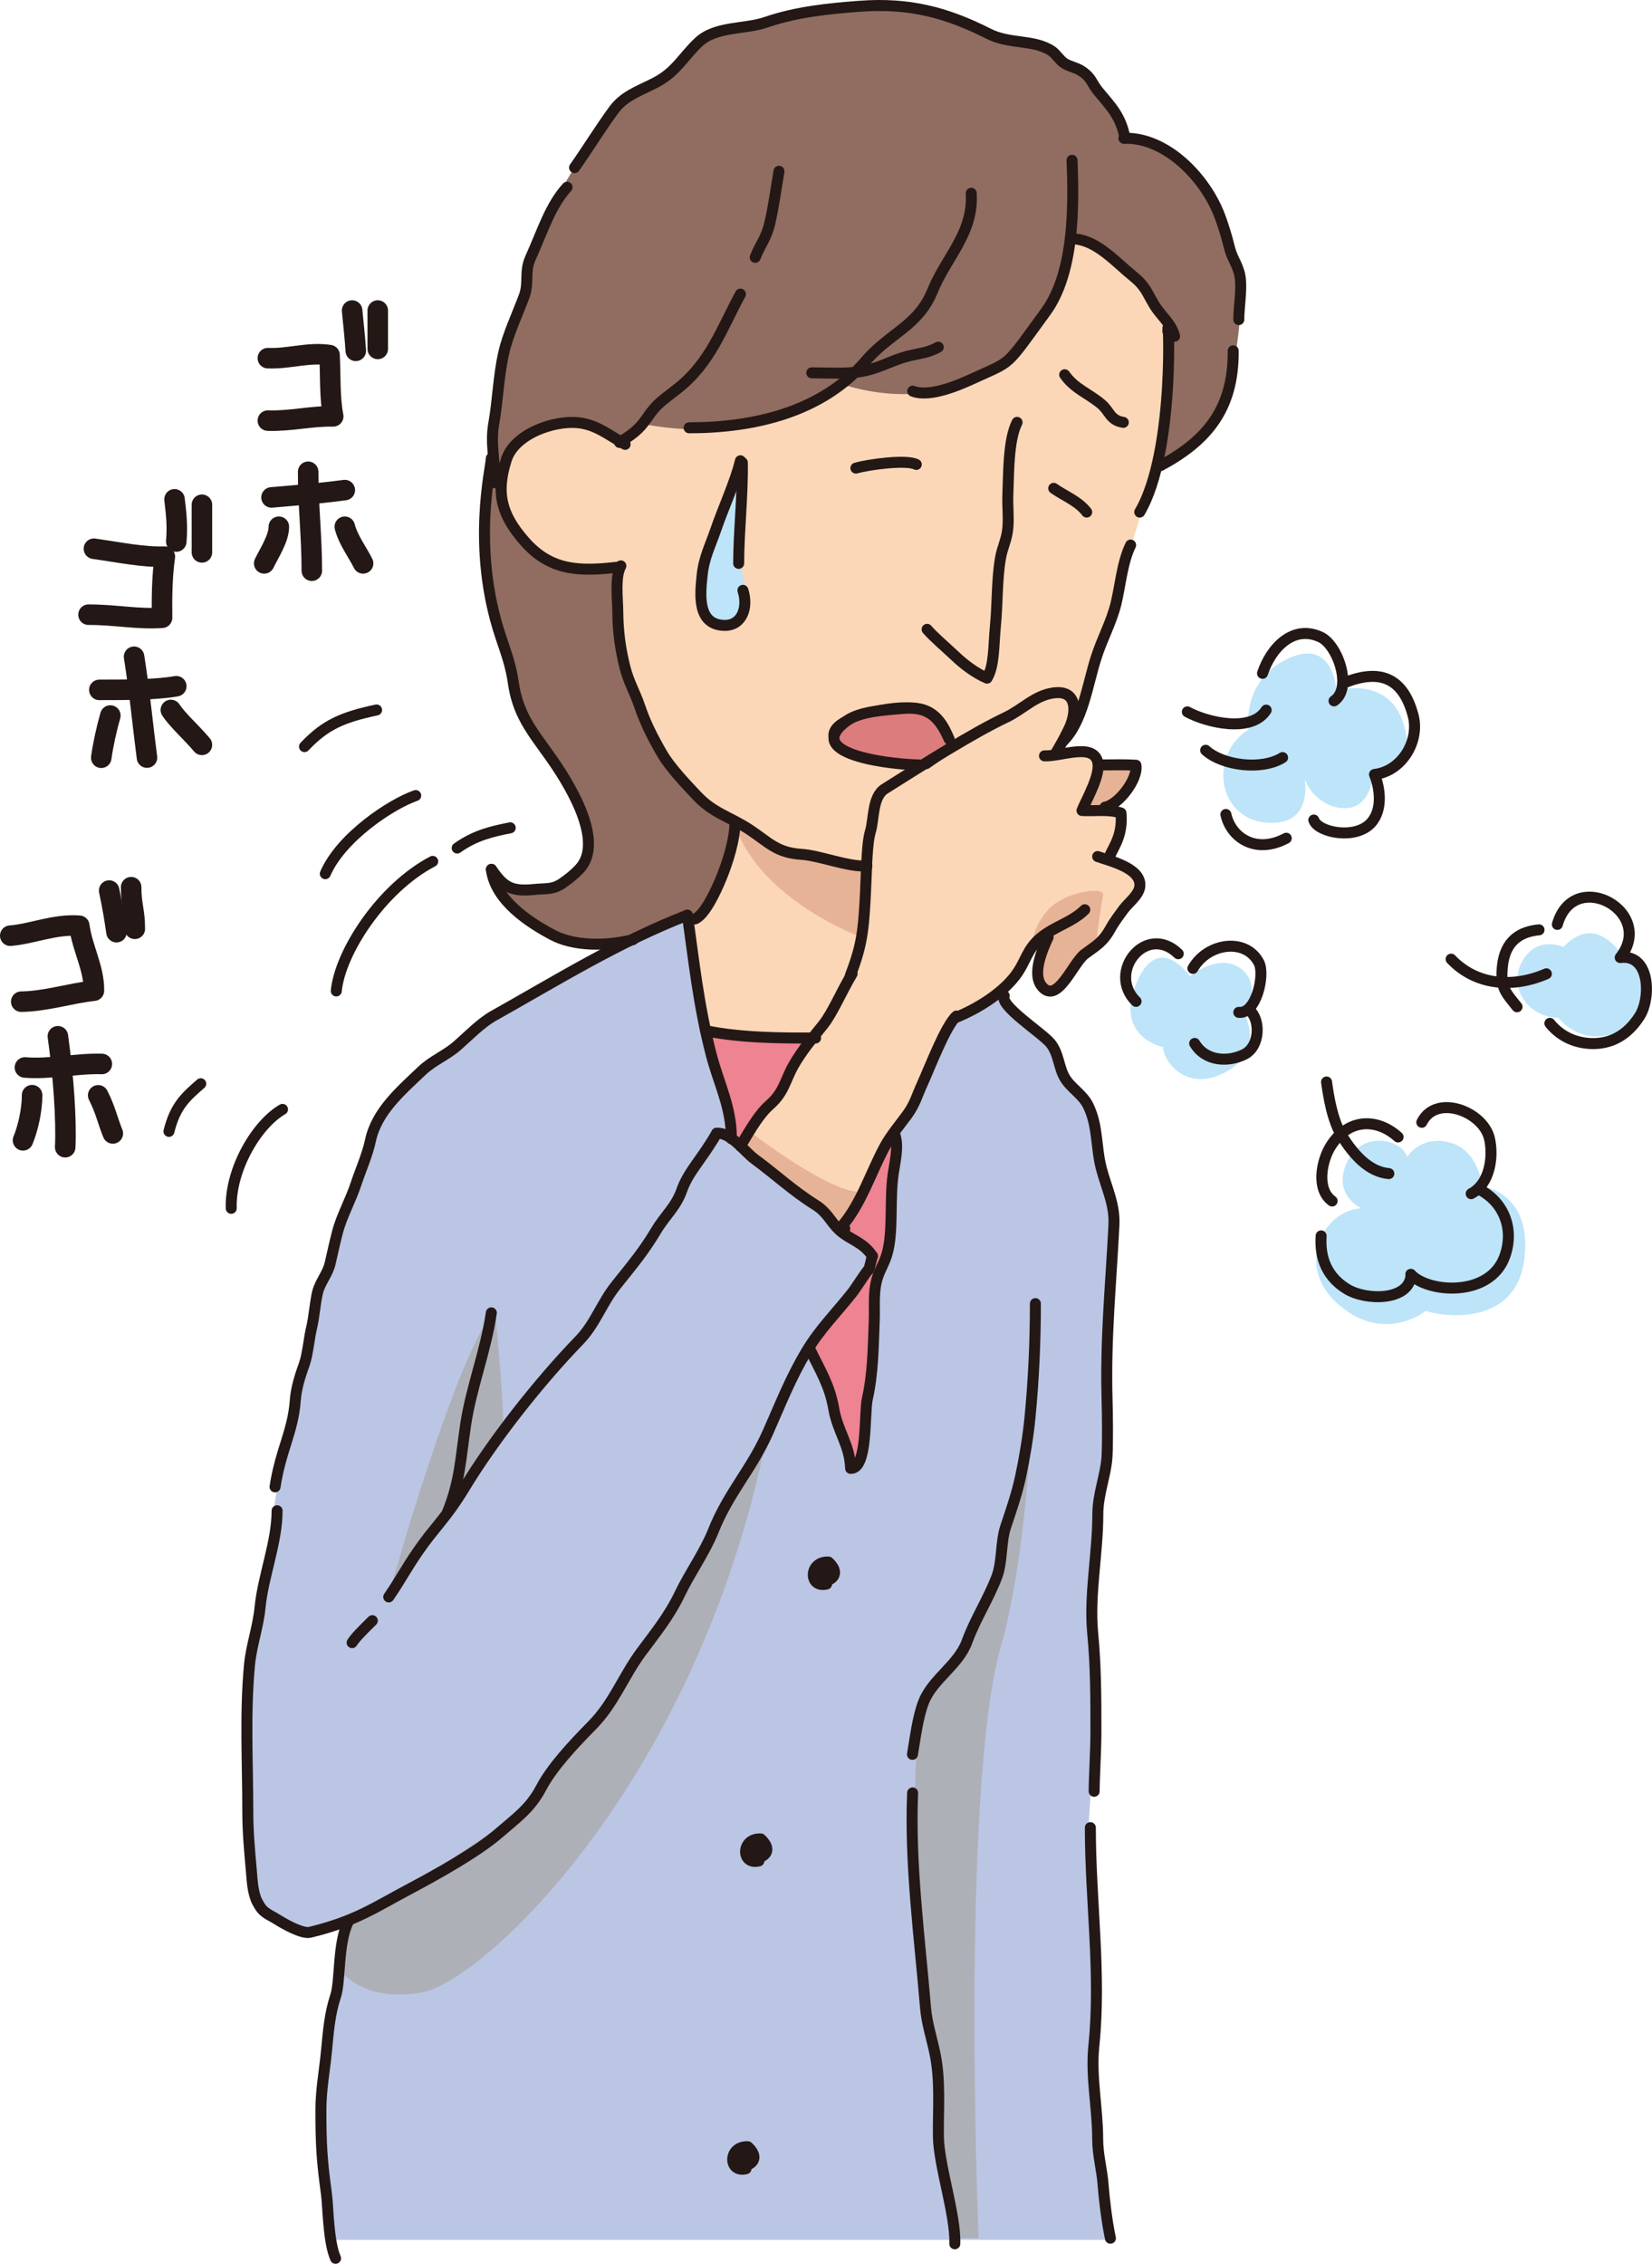 <?xml version="1.0" encoding="UTF-8"?><svg xmlns="http://www.w3.org/2000/svg" width="39.77mm" height="54.48mm" viewBox="0 0 112.74 154.43"><defs><style>.b{stroke-width:1.4px;}.b,.c{fill:none;stroke:#231815;stroke-linecap:round;stroke-linejoin:round;}.c{stroke-width:.75px;}.d{fill:#e7b397;}.e{fill:#ee8392;}.f{fill:#fbd7b8;}.g{fill:#906d60;}.h{fill:#bbc6e5;}.i{fill:#bde4f9;}.j{fill:#dd7c7d;}.k{fill:#aaabab;mix-blend-mode:multiply;opacity:.78;}.l{isolation:isolate;}</style></defs><g class="l"><g id="a"><g><path class="f" d="M73.16,16.43s-1.25,7.5-6.38,9.38-8.62,0-8.62,0c0,0-7.5,4.5-14,3.12l-1.62,1.25s-2.5-2.12-5.62-.75-3.62,3.75-1.62,6.88,7,2.5,7,2.5c0,0-.5,6.38,1.62,10s3.75,6,6.25,7.5c0,0-.75,4.88-3.12,6.88,0,0,1.12,6.88,1.25,7.38s-.12-.5-.12-.5l7.25,1-4.88,7,6.75,6s4.38-7.5,5.12-8.75,2.62-5.62,2.62-5.62c0,0,2.75-1.5,3.38-1.88s2-3.25,2-3.25l1-.62s-.88,3.38,.12,3.62,2.12-2.12,2.62-2.75,1.88-1.38,2.62-2.88,1.5-2.25,.38-2.62l-1.12-.38s.5-2.5,.5-3-.88-.62-.88-.62c0,0,2-1.75,1.75-3.12l-2.38,.25s.88-1.5-3-.88c0,0,1.75-2.62,2.88-6.75s2.88-9.38,3.25-10.75,2.38-7.75,1.62-11.75c0,0-3.25-6-6.62-5.88Z"/><path class="g" d="M78.91,31.93s4.38-1.5,5.25-6.75,.62-6.5-.62-9.5-3.5-7-6.88-6.12c0,0-1-3.38-2.75-4.62s-3.25-1.75-4.62-1.88-3.62-2.12-7.38-2.5-8.5,.62-11,1.12-3.62,1.38-4.38,2.38-3.88,2.25-4.75,3.38-3.88,6-4.5,7.38-1.12,3.88-1.5,5.25-2.62,5.25-2.38,12.25c0,0-.62,3.62-.38,6s1.88,6.38,1.88,7.38,1,3.88,2.5,5.88,3.88,5.62,2.38,7.25-3.75,2.75-6.25,.88c0,0,3.38,6.38,9.38,4.5l4-1.62s.75,1,2.12-2.38,1.12-3.88,1.12-3.88c0,0-4.25-2.88-6-6.88s-2.5-6.88-1.88-10.62c0,0-4.5,.75-6.25-1.62s-2.88-4.5-.25-7.38c0,0,3.75-2.75,6.75,.38l1.62-1.25s8,1.75,13.38-2.75c0,0,11.88,4.5,15.62-9.75,0,0,3.75,.38,6.62,5.88,0,0-.5,8.75-.88,9.62Z"/><path class="d" d="M50.16,56.31s3.25,2.25,8.75,2.88l-.12,4.75s-6.88-2.5-8.62-7.62Z"/><path class="d" d="M75.03,52.43l-1,2.75s3,.38,3.38-3l-2.38,.25Z"/><path class="d" d="M70.41,64.56s0-1.25,1.12-2.5,3.88-1.62,3.75-1-.5,3.38-.5,3.38c0,0-2.88,3.62-3.25,3.12s-1.12-1.62-.12-3.62l-1,.62Z"/><path class="d" d="M51.16,77.18s5.62,4.38,7.75,4.12l-1.62,2.75s-.5-.75-6.75-6l.62-.88Z"/><path class="i" d="M50.37,32.27s-2.33,6.17-2.5,7.5,.33,3,1.5,3,1.5-1.17,1.5-2.33-.83-2.17-.5-8.17Z"/><path class="c" d="M64.87,50.93s-.33-2-1.83-2.5-5.33,.33-6,1.33,1.17,2.17,6.17,2.33l1.67-1.17Z"/><path class="i" d="M85.2,49.77s-.5-3.33,2.67-4.83c3.17-1.5,3.33,2.17,3.33,2.17,0,0,4.33-1.33,4.83,3.5,0,0-.67,1.67-2.33,2.33,0,0-.17,2-1.67,2.17s-2.67-1-3-2c0,0,.67,3.33-2.67,3-3.33-.33-3.83-4.67-1.17-6.33Z"/><path class="i" d="M79.37,71.43s-3.33-.67-1.83-4.33,3.67-.5,3.67-.5c0,0,2-1.67,3.5-.5s.17,3,.17,3c0,0,1.5,2.5-1.17,4s-4.33-.67-4.33-1.67Z"/><path class="i" d="M106.7,64.6s-1.83-.83-2.83,1,.5,3.83,2.5,3.83c0,0,1.54,2.13,4.29,.88s1.62-4.75,.12-5c0,0-1.79-3.17-4.08-.71Z"/><path class="i" d="M96.03,78.93s.88-1.5,2.88-1,2.25,3,2.25,3c0,0,3.38,.38,2.88,4.88s-5.12,4.12-6.75,3.62c0,0-2.75,2.25-5.88-.38s-1.12-6.5,1.5-6.62c0,0-2-.88-1-3.12s3.75-1.62,4.12-.38Z"/><polygon class="e" points="55.41 71.06 48.28 70.56 49.91 77.56 50.53 78.06 55.41 71.06"/><path class="e" d="M61.16,77.31l-3.88,6.75,2.12,1.62s-.12,1.12-4,6.25l2.88,8.25s.75-1,1.62-12.12c0,0,.38-1.5,.75-2.62s.5-8.12,.5-8.12Z"/><path class="h" d="M46.91,62.56s-5.12,1.88-14.38,7.38c0,0-4.38,3.5-5.25,4.25s-2,3.38-2.25,4.62-1.88,5.38-2.5,7.62c0,0-1.5,4.12-2,7.25s-1.88,8.12-1.88,10c0,0-.75,6.25-1.12,7.75s-.62,5.38-.62,8.38,.25,8.75,.5,9.75,3,2.25,3.62,2.12,2.62-.5,2.62-.5c0,0-.38,4.25-.75,5s-2.38,8.88-.12,16.62h52.88s-1-9.5-.88-14.75-.62-11.75-.5-13.38,.38-6.5,.38-6.5c0,0,.12-3.38,0-7.25s.25-8.25,.75-10.88c0,0-.25-7.25,.12-10.5s.5-7-.12-9.12-.62-4.88-1.75-6-1.62-2.12-1.88-3-3.25-2.88-3.38-3.62l-3.38,1.88-3.88,7.62s-.25,6.88-.5,7.62-1.12,3-.88,5.75-.88,8.62-1.5,9.5l-2.88-8.25s3.88-5.12,4-6.25c0,0-1.88-1.5-2.75-2.62s-6.38-4.5-6.75-5.5c0,0-.88-4.38-1.62-7s-1.38-8-1.38-8Z"/><path class="j" d="M64.87,50.93s-.71-2.5-2.21-2.5-5.75,.5-5.75,1.75,6.29,1.92,6.29,1.92l1.67-1.17Z"/><path class="k" d="M33.78,89.43s.75,7.5,.5,8.25-3,4.5-3,4.5l-4.5,5.75s4.5-16,7-18.5Z"/><path class="k" d="M70.53,94.18s-.25,11.25-2.25,18.25-2,26.5-1.5,40.25h-1.75s-1.5-6.5-1.25-9.25-.5-4.5-1-10.25-.5-15.5,.25-16.75,2.75-4.25,4.25-7,2.5-12.5,3.25-15.25Z"/><path class="k" d="M52.53,96.93s-6.75,13.25-11.5,20-7.5,8-10,9.75-7.5,4.75-7.5,4.75l-.5,2.75s1.5,2.5,5.75,1.75,19.25-14.75,23.75-39Z"/><g><g><path class="b" d="M18.28,24.43c1.44,.06,2.76-.43,4.21-.21,.07,1.41,0,2.89,.25,4.18-1.51-.03-2.91,.34-4.46,.29"/><path class="b" d="M18.53,33.93c1.38-.12,3.12-.25,5-.5"/><path class="b" d="M24.03,21.18c.09,.94,.19,1.81,.25,2.75"/><path class="b" d="M21.03,32.18c0,2.34,.25,4.4,.25,6.75"/><path class="b" d="M25.78,21.18v2.62"/><path class="b" d="M19.03,35.93c0,.81-.68,1.83-1,2.5"/><path class="b" d="M23.53,35.93c.23,.9,.86,1.72,1.25,2.5"/></g><g><path class="b" d="M6.41,37.43c1.75,.25,3.36,.59,4.84,.54-.19,1.35-.21,2.76-.19,4.17-1.68,.12-3.14-.21-5.02-.21"/><path class="b" d="M11.91,34.06c.12,1,.21,1.8,.12,2.88"/><path class="b" d="M13.78,34.43v3.25"/><path class="b" d="M10.03,51.68c-.25-1.88-.5-4.5-.88-6.88"/><path class="b" d="M6.78,47.06c1.72,0,3.88,0,5.25-.25"/><path class="b" d="M7.53,48.81c-.25,.88-.5,2-.62,2.88"/><path class="b" d="M11.66,48.43c.5,.75,1.38,1.5,2.12,2.38"/></g><path class="c" d="M25.7,48.43c-2.33,.5-3.5,1-4.92,2.5"/><path class="c" d="M29.53,58.76c-3.5,1.83-6.33,6.21-6.58,8.84"/><g><path class="b" d="M.7,63.83c1.5-.12,3.03-.81,4.71-.68,.21,1.56,1.02,2.9,1,4.43-1.68,.19-3.3,.73-4.96,.75"/><path class="b" d="M7.45,60.75c.25,1.18,.38,2.01,.5,2.84"/><path class="b" d="M1.7,72.82c1.75,.14,3.48-.29,5.25-.24"/><path class="b" d="M8.95,60.52c0,1.26,.25,1.58,.25,2.84"/><path class="b" d="M1.57,77.79c.33-.8,.62-2.02,.62-3.08"/><path class="b" d="M3.95,70.69c.38,2.72,.59,5.69,.5,7.57"/><path class="b" d="M6.7,74.72c.5,.98,.62,1.66,1,2.6"/></g><path class="c" d="M34.82,56.47c-1.25,.25-2.38,.5-3.62,1.38"/><path class="c" d="M19.28,75.68c-1.75,1-3.58,4.08-3.5,6.75"/><path class="c" d="M11.53,77.18c.43-1.75,1.17-2.38,2.17-3.25"/><path class="c" d="M22.2,59.6c1.08-2.5,4.51-4.76,6.17-5.33"/><path class="c" d="M76.78,9.43c-.3-1.55-.97-2.16-1.84-3.22-.49-.6-.41-.89-1.15-1.38-.35-.23-.83-.3-1.17-.53-.31-.21-.56-.63-.84-.82-1.23-.82-2.86-.44-4.33-1.19-2.92-1.48-5.46-2.11-8.75-1.87-2.17,.16-4.39,.39-6.44,1.1-1.44,.49-3.38,.25-4.56,1.33-1.03,.95-1.53,2.01-2.87,2.73-.92,.5-1.97,.83-2.7,1.62-.54,.59-2.09,3.06-2.92,4.23"/><path class="c" d="M73.16,10.93c.13,3.16,.15,7.67-1.79,10.33-2.8,3.85-2.27,3.32-4.83,4.5-1.04,.48-3.07,1.38-4.25,.92"/><path class="c" d="M66.28,13.18c.18,2.7-1.72,4.38-2.65,6.68-.97,2.38-2.94,2.87-4.54,4.75-2.97,3.49-7.61,4.57-12.06,4.57"/><path class="c" d="M53.16,11.68c-.2,1.21-.36,2.37-.62,3.52-.24,1.05-.65,1.45-1,2.35"/><path class="c" d="M50.53,20.06c-1.27,2.36-2.06,4.67-4.23,6.4-1.01,.81-1.44,1-2.14,2.04-.55,.81-1.01,1.13-1.88,1.68"/><path class="c" d="M76.7,9.43c2.89-.1,5.59,2.72,6.56,5.35,.22,.58,.47,1.4,.61,1.98,.2,.85,.44,1.01,.68,1.77,.28,.87-.01,2.34-.01,3.27"/><path class="c" d="M84.16,23.93c.03,4.01-1.84,6.15-4.96,7.83"/><path class="c" d="M80.16,22.93c-.22-.87-.93-1.38-1.38-2.12-.54-.89-.59-1.27-1.45-1.97-1.17-.94-2.39-2.37-3.92-2.54"/><path class="c" d="M64.03,23.68c-.72,.4-1.32,.42-2.1,.62-.97,.25-1.85,.76-2.85,.98-1.17,.26-2.46,.15-3.68,.15"/><path class="c" d="M72.66,25.56c.67,.96,1.61,1.26,2.49,2,.59,.49,.6,1.11,1.51,1.25"/><path class="c" d="M79.7,22.6c0-1.95,.57,8.09-1.92,12.33"/><path class="c" d="M42.66,30.31c-1.61-.93-2.48-1.79-4.6-1.4-1.37,.25-3.05,1.06-3.5,2.43-.75,2.33-.31,3.81,1.23,5.57,1.8,2.07,3.81,2.07,6.37,1.78"/><path class="c" d="M50.53,31.43c-.35,1.45-1.19,3.26-1.67,4.67-.41,1.2-.83,1.94-.95,3.21-.13,1.26-.33,3.29,1.5,3.35,1.23,.04,1.67-1.23,1.29-2.39"/><path class="c" d="M50.41,38.43c0-2.1,.29-4.67,.25-6.88"/><path class="c" d="M62.53,31.68c-.66-.35-3.25,0-4.12,.25"/><path class="c" d="M71.91,33.31c.73,.52,1.68,.87,2.25,1.62"/><path class="c" d="M38.7,12.77c-1.16,1.27-1.67,3-2.5,4.83-.42,.93-.09,1.66-.42,2.58-.44,1.2-1.14,2.67-1.41,3.92-.36,1.6-.39,3.22-.68,4.83-.23,1.29,.1,2.69,.1,4"/><path class="c" d="M42.37,38.6c-.41,.74-.22,2.19-.21,3.11,.01,1.37,.17,2.55,.5,3.85,.25,.98,.69,1.7,1,2.63,.38,1.13,.9,2.15,1.54,3.25,.54,.92,1.64,2.08,2.36,2.84,1.12,1.2,2.25,1.43,3.6,2.32,1.3,.86,1.83,1.57,3.54,1.68,1.26,.08,3.2,.88,4.46,.79"/><path class="c" d="M77.16,37.18c-.58,1.19-.69,2.72-1,4-.32,1.3-.97,2.44-1.37,3.73-.57,1.77-.9,4.33-2.25,5.65"/><path class="c" d="M69.41,28.81c-.62,1.22-.57,3.62-.63,4.97-.03,.74,.07,1.49,0,2.23-.07,.81-.37,1.3-.5,2.05-.26,1.49-.2,3.16-.35,4.65-.13,1.36-.07,2.72-.57,3.55-.77-.33-1.56-.92-2.17-1.5-.6-.57-1.5-1.33-1.92-1.83"/><path class="c" d="M33.53,31.26c0,.62-1.39,6.07,.63,12.14,.37,1.11,.7,1.97,.87,3.16,.3,2.15,1.27,3.31,2.47,4.99,1.15,1.61,3.7,5.55,2.2,7.54-.31,.41-.93,.9-1.33,1.17-.67,.45-1.09,.33-1.95,.42-1.54,.15-2.06-.18-2.88-1.38"/><path class="c" d="M50.53,78.18c.75-1.25,1.28-2.18,2.02-2.83,.96-.85,1.03-1.66,1.6-2.67,.58-1.02,1.29-1.85,2.03-2.78,.65-.82,1.22-2.22,1.97-3.47"/><path class="c" d="M33.53,59.31c.28,2.15,2.63,3.64,4.17,4.46,1.36,.73,3.5,.83,5.5,.33"/><path class="c" d="M58.03,66.56c.76-1.99,.88-2.97,1-5,.12-2.12,.1-3.95,.38-4.88,.24-.81,.12-2.33,.97-2.87,2.78-1.75,5.91-3.75,8.28-4.88,1.14-.54,1.95-1.48,3.22-1.66,1.74-.25,1.58,1.46,1.03,2.53-.38,.76-.38,.75-.88,1.62"/><path class="c" d="M74.91,58.43c.89,.32,2.96,.79,2.88,2-.04,.62-.78,1.14-1.13,1.62-.24,.33-.62,.83-.85,1.25-.54,.98-.96,1.17-1.78,1.78-.81,.6-1.86,3.45-2.91,2.23-.73-.85,.03-2.56,.41-3.38"/><path class="c" d="M71.28,51.56c1.13,.05,3.26-.88,3.62,.37,.26,.88-.75,2.59-1.06,3.36,.88,.05,1.82-.11,2.66,.17,.14,1.48-.48,2.27-.73,2.85"/><path class="c" d="M74.03,62.06c-.85,.85-2.07,1.13-3,1.91-.98,.81-1,1.61-1.74,2.59-.76,1.01-2.26,2.13-4.13,2.88"/><path class="c" d="M64.78,50.43c-.7-1.56-1.43-2.26-3.21-2.1-1.12,.1-2.9,.18-3.82,.87-3.16,2.36,3.54,2.98,5.03,2.98"/><path class="c" d="M75.16,52.18c.79,0,1.58-.03,2.36,.02,.16,.96-1.2,2.71-2.11,2.86"/><path class="c" d="M65.28,69.31c-.73,.61-1.86,3.59-2.32,4.59-.39,.85-.51,1.41-1.06,2.16-.44,.6-1.14,1.45-1.5,2.12-.99,1.82-1.62,3.95-2.98,5.51,0,.25,.12,.03,.23,.12"/><path class="c" d="M81.03,48.56c1.31,.72,4.38,1.46,5.38-.12"/><path class="c" d="M81.41,66.06c1-1.75,3.62-2.12,4.51-.38,.42,.84-.2,3.52-1.38,3.38"/><path class="c" d="M82.28,51.18c1.18,1.06,3.84,1.38,5.25,.5"/><path class="c" d="M86.16,45.93c.56-1.7,2.07-3.36,3.97-2.47,1.17,.55,2.19,3.49,.91,4.35"/><path class="c" d="M83.66,55.56c.33,1.53,2,2.75,4.12,1.62"/><path class="c" d="M80.41,65.06c-2.2-2.13-4.9,1.28-2.88,3.25"/><path class="c" d="M85.28,68.93c.75,.62,.73,2.46-.37,3-1.07,.53-2.63,.5-3.38-.75"/><path class="c" d="M91.78,46.56c2.25-.89,3.94-.47,4.66,2.25,.46,1.74-.77,3.8-2.64,4.02,.35,.85,.61,2.36-.23,3.3-1.06,1.18-3.63,.66-3.91-.19"/><path class="c" d="M50.16,56.06c0,1.2-.5,2.78-.96,3.89-.31,.75-1.1,2.5-1.79,2.74"/><path class="c" d="M105.53,66.43c-2.33,1.01-4.83,.76-6.5-1"/><path class="c" d="M106.28,63.06c.54-1.88,2.09-2.16,3.31-1.61,1.34,.61,2.27,2.23,.98,3.87,2.08-.26,2.09,2.81,1.33,3.99-.88,1.38-2.02,1.9-3.25,1.88-1.33-.03-2.29-.64-2.88-1.38"/><path class="c" d="M94.78,80.06c-1.38-.12-2.4-1.31-3.16-2.5-.71-1.1-.97-2.88-1.09-3.75"/><path class="c" d="M105.03,63.43c-1.25,.12-2.32,.71-2.5,2.5-.15,1.47,.23,1.78,1,2.75"/><path class="c" d="M95.41,77.56c-1.38-1.25-3.36-1.34-4.6,.63-.62,.99-1.01,2.94,.1,3.74"/><path class="c" d="M46.91,62.43c.45,3.13,.75,6.12,1.62,9.49,.52,2.01,1.4,3.63,1.38,5.76"/><path class="c" d="M61.03,77.31c.38,.89-.03,2.18-.12,3.14-.11,1.09-.07,2.15-.12,3.26-.09,1.95-.46,2.32-.79,3.12-.46,1.1-.29,2.18-.34,3.33-.07,1.78-.08,3.54-.47,5.27-.22,.99,.04,4.79-1.14,4.74-.05-1.58-.88-2.51-1.15-4.06-.28-1.62-.93-2.62-1.62-4.05"/><path class="c" d="M97.03,76.56c.98-1.97,4.2-.74,4.62,1.12,.27,1.19,.06,3.05-1.25,3.75"/><path class="c" d="M90.16,84.31c-.07,1.1,.12,2.62,1.75,3.62,1.29,.8,4.19,.83,4.38-.88"/><path class="c" d="M48.16,70.31c2.38,.5,5.22,.51,7.5,.5"/><path class="c" d="M96.28,86.93c1.12,1.25,5.38,1.62,6.41-1.22,.65-1.8,0-3.63-1.66-4.53"/><path class="c" d="M48.91,77.31c.97-.08,1.89,1.25,2.6,1.77,1.42,1.04,2.59,2.15,4.14,3.12,.84,.53,1.01,1.13,1.63,1.71,.74,.68,1.63,.81,2.26,1.78"/><path class="c" d="M46.91,62.43c-4.71,1.82-9,4.5-13.25,6.88-.85,.48-1.72,1.38-2.45,2.02-.74,.65-1.68,1.02-2.4,1.7-1.46,1.39-3.11,2.79-3.53,4.78-.21,.98-.65,1.96-.97,2.91-.38,1.17-.99,2.22-1.28,3.34-.2,.77-.32,1.35-.5,2.12-.15,.69-.67,1.26-.85,1.95-.16,.62-.26,1.84-.41,2.42-.16,.62-.27,1.86-.5,2.5-.29,.81-.56,1.64-.62,2.5-.16,2.13-1,3.38-1.38,5.88"/><path class="c" d="M18.91,103.06c0,2.15-.95,4.45-1.16,6.57-.13,1.35-.59,2.6-.72,3.91-.32,3.38-.12,6.64-.12,10.02,0,1.39,.12,2.68,.24,4.03,.06,.68,.09,1.54,.41,2.16,.41,.79,.67,.76,1.43,1.24,.45,.28,1.64,.95,2.16,.83,3.12-.75,4.46-1.72,6.88-3,1.75-.93,4.52-2.47,6-3.75,1.19-1.03,2.15-1.69,2.88-3.07,.75-1.43,2.17-2.95,3.5-4.3,1.48-1.5,2.11-3.31,3.33-4.97,1.03-1.39,1.91-2.45,2.67-4.03,.65-1.36,1.69-2.82,2.25-4.22,1.06-2.67,2.6-4.19,3.75-6.78,.88-1.98,1.51-3.63,2.62-5.5,.93-1.55,2.02-2.61,3.12-4,.22-.27,.85-1.27,1.1-1.57,.04,.19,.3-1.12,.28-.93"/><path class="c" d="M33.53,89.56c-.38,2.62-1.38,5.12-1.75,7.62-.36,2.39-.38,3.86-1.25,6"/><path class="c" d="M70.66,88.93c0,2.6-.12,5.21-.37,7.78-.13,1.32-.36,2.7-.63,3.97-.26,1.22-.62,2.25-1.03,3.48-.35,1.04-.21,2.37-.6,3.4-.58,1.53-1.48,2.9-2.03,4.41-.58,1.61-2.32,2.54-2.95,4.09-.41,1-.59,2.52-.78,3.62"/><path class="c" d="M24.03,112.06c.25-.38,.62-.75,1.38-1.5"/><path class="c" d="M48.91,77.31c-1,1.75-1.93,2.6-2.38,3.88-.41,1.16-1.12,1.7-1.75,2.75-.87,1.46-1.66,2.38-2.75,3.75-.98,1.23-1.41,2.63-2.51,3.76-2.69,2.78-5.83,6.74-7.87,10.12-1.22,2.01-2,2.62-3.12,4.25-.77,1.11-1.28,2.08-2,3.12"/><path class="c" d="M62.28,122.31c-.2,4.84,.48,9.85,.88,14.63,.09,1.1,.43,2.1,.65,3.17,.38,1.84,.21,3.74,.23,5.62,.02,1.98,1.19,5.37,1.12,7.34"/><path class="c" d="M23.78,131.06c-.75,1.5-.53,4.09-.88,5.12-.4,1.21-.49,2.38-.62,3.75-.13,1.35-.38,2.64-.38,4,0,2.36,.06,3.42,.38,5.75,.12,.92,.12,3.25,.62,4.38"/><path class="c" d="M68.53,67.93c-.33,.69,2.57,2.52,3.16,3.24,.58,.71,.55,1.66,.99,2.38,.42,.69,1.21,1.11,1.58,1.87,.69,1.41,.52,2.85,.9,4.29,.35,1.33,.93,2.46,.86,3.85-.21,4.2-.58,7.6-.47,11.88,.03,1.02,.05,2.88,0,3.88-.06,1.26-.63,2.58-.63,3.98,0,2.7-.6,5.47-.35,8.11,.22,2.26,.22,4.47,.22,6.79,0,1.17-.12,3.12-.12,4"/><path class="c" d="M74.41,124.68c0,5.01,.75,9.95,.24,14.89-.22,2.11,.26,4.23,.26,6.34,0,1.12,.31,2.15,.38,3.24,.05,.68,.24,2.41,.49,3.54"/><path class="c" d="M56.41,108.06c-1.23,.31-1.23-1.57,.13-1.5,1.54,1.44-1.81,1.81-.51,.48,.22,.17,.13,.17,.24,.37-.14,.14-.3-.01-.36,.02"/><path class="c" d="M51.79,126.95c-1.23,.31-1.23-1.57,.13-1.5,1.54,1.44-1.81,1.81-.51,.48,.22,.17,.13,.17,.24,.37-.14,.14-.3-.01-.36,.02"/><path class="c" d="M50.91,147.95c-1.23,.31-1.23-1.57,.13-1.5,1.54,1.44-1.81,1.81-.51,.48,.22,.17,.13,.17,.24,.37-.14,.14-.3-.01-.36,.02"/></g></g></g></g></svg>